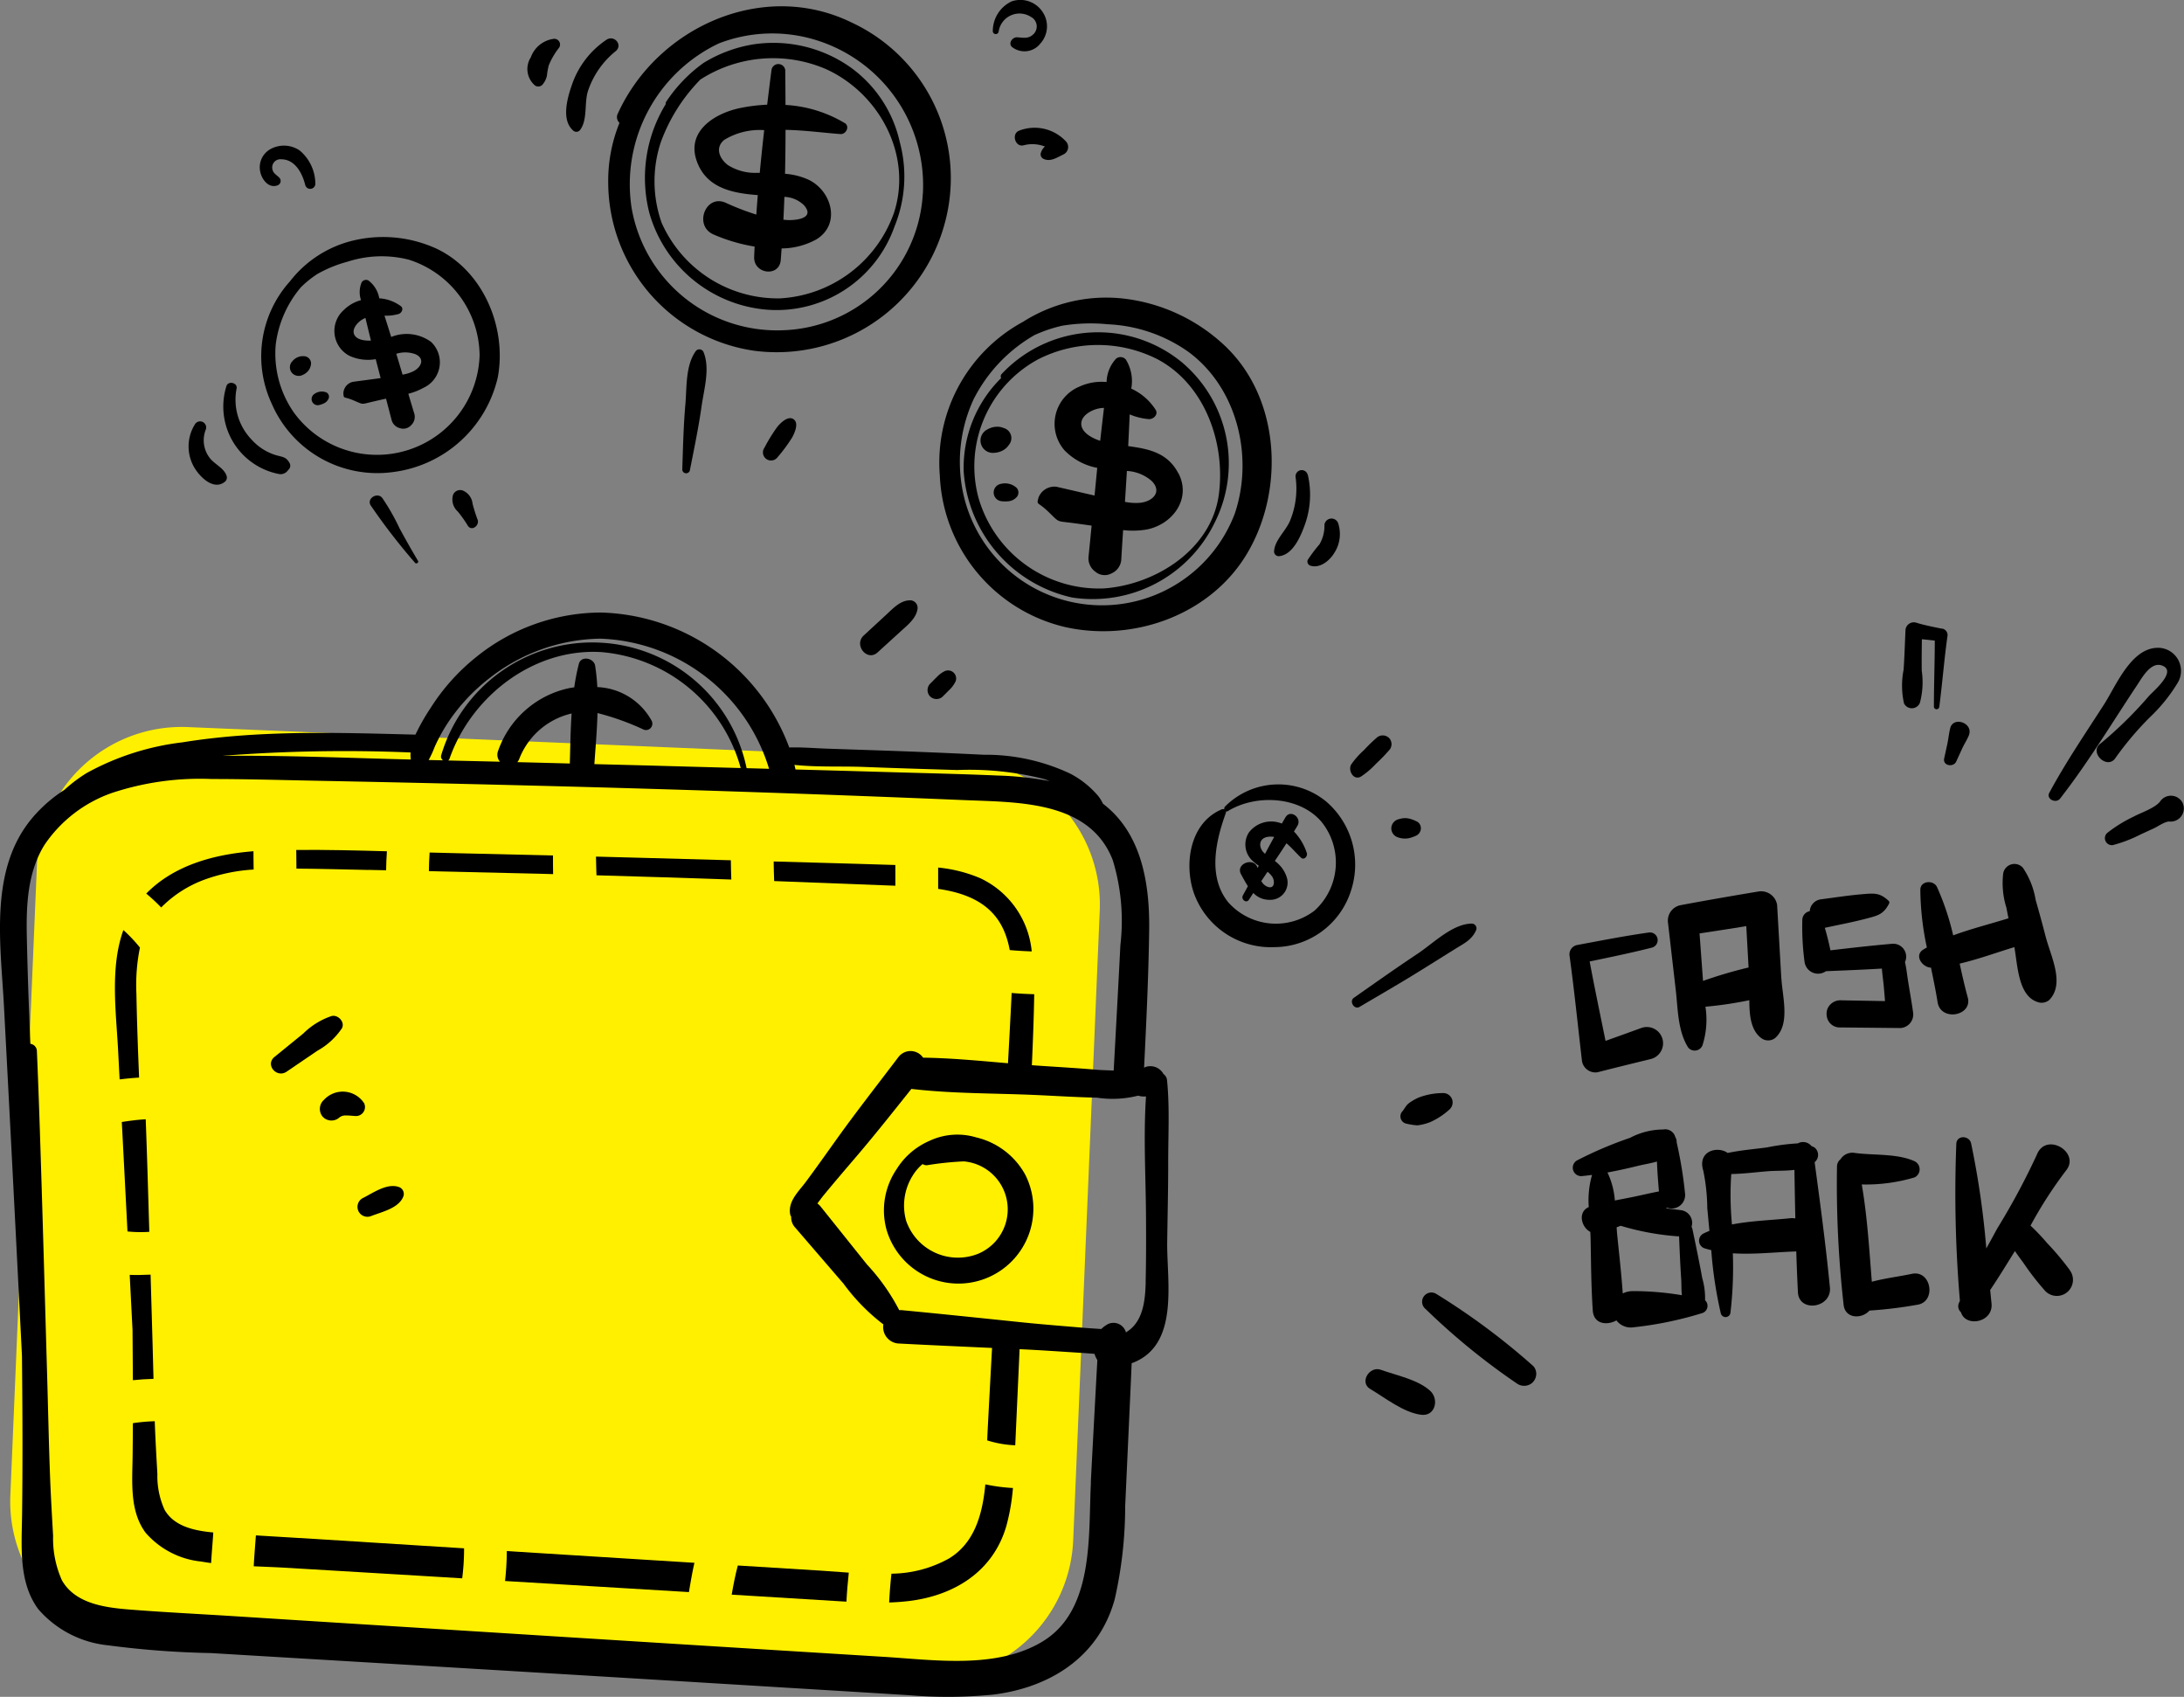 <svg xmlns="http://www.w3.org/2000/svg" xmlns:xlink="http://www.w3.org/1999/xlink" width="162.602" height="126.297" viewBox="0 0 162.602 126.297"><rect x="0" y="0" width="162.602" height="126.297" fill="#808080" stroke="none"/><defs><clipPath id="clip-path"><rect id="Rect&#xE1;ngulo_24" data-name="Rect&#xE1;ngulo 24" width="162.602" height="126.297" transform="translate(0 0)" fill="none"></rect></clipPath></defs><g id="REFUND" transform="translate(0 -0.004)"><g id="Grupo_7" data-name="Grupo 7" transform="translate(0 0.004)" clip-path="url(#clip-path)"><path id="Trazado_8" data-name="Trazado 8" d="M75.67,622.79,18.1,620.362A10.791,10.791,0,0,1,7.776,609.126l1.976-46.86a10.792,10.792,0,0,1,11.236-10.327l57.567,2.427A10.791,10.791,0,0,1,88.882,565.6l-1.976,46.859A10.791,10.791,0,0,1,75.67,622.79" transform="translate(-7.005 -497.822)" fill="#fff000"></path><path id="Trazado_9" data-name="Trazado 9" d="M230.368,646.735l1.311.028q.009-.707.059-1.413c-2.25-.065-4.5-.119-6.749-.1q0,.7.013,1.39c1.789.012,3.578.063,5.366.1" transform="translate(-202.932 -581.988)"></path><path id="Trazado_10" data-name="Trazado 10" d="M334.968,648.869c-.01-.464-.011-.927-.009-1.387q-3.683-.093-7.366-.174-.91-.02-1.821-.046-.047.694-.053,1.388,4.161.09,8.322.193l.927.026" transform="translate(-293.787 -583.808)"></path><path id="Trazado_11" data-name="Trazado 11" d="M452.658,651.766q5.02.141,10.039.315c-.018-.477-.029-.955-.034-1.434q-3.409-.093-6.819-.187-1.611-.045-3.222-.085c.005.293.011.587.019.88,0,.17.011.34.017.51" transform="translate(-408.249 -586.617)"></path><path id="Trazado_12" data-name="Trazado 12" d="M596.024,655.847l.59.022v-1.543c-1.758-.063-3.517-.1-5.275-.156q-1.893-.056-3.786-.106c.006.486.018.972.038,1.458q4.216.153,8.432.325" transform="translate(-529.953 -589.944)"></path><path id="Trazado_13" data-name="Trazado 13" d="M717.458,663.57a6.92,6.92,0,0,1,.344,1.24c.546.048,1.092.079,1.638.1a6.718,6.718,0,0,0-3.815-5.442,10.6,10.6,0,0,0-3.152-.8v1.586c2.144.315,4.131,1.105,4.984,3.317" transform="translate(-642.626 -594.095)"></path><path id="Trazado_14" data-name="Trazado 14" d="M89.144,707.466a11.1,11.1,0,0,0-1.23-1.3c-1,2.769-.546,6.066-.394,8.923.039.731.075,1.462.114,2.193.485-.06.969-.108,1.45-.135-.085-2.076-.161-4.153-.2-6.229a14.028,14.028,0,0,1,.264-3.457" transform="translate(-78.728 -636.941)"></path><path id="Trazado_15" data-name="Trazado 15" d="M119.049,646.281c-2.916.232-5.91,1.03-7.983,3.152a13.592,13.592,0,0,1,1.112,1.034,8.793,8.793,0,0,1,3.212-2.067,12.88,12.88,0,0,1,3.673-.757q-.011-.681-.013-1.362" transform="translate(-100.178 -582.923)"></path><path id="Trazado_16" data-name="Trazado 16" d="M94.292,849.81c-.614.03-1.228.118-1.78.2q.212,4.074.422,8.148a9.608,9.608,0,0,0,1.625.028q-.065-2.227-.133-4.454-.061-1.96-.134-3.918" transform="translate(-83.443 -766.5)"></path><path id="Trazado_17" data-name="Trazado 17" d="M100.055,967.747c-.521.019-1.042.042-1.554.017q.1,2.056.21,4.111.019,1.865.026,3.729c.51-.055,1.022-.084,1.536-.1-.022-.861-.043-1.723-.068-2.584q-.075-2.585-.149-5.17" transform="translate(-88.844 -872.875)"></path><path id="Trazado_18" data-name="Trazado 18" d="M102.825,1085.586a6.062,6.062,0,0,1-.523-2.639c-.065-1.141-.132-2.284-.178-3.426-.007-.167-.012-.334-.018-.5a14.11,14.11,0,0,0-1.63.146q-.005,1.249-.02,2.5c-.023,1.9-.23,4.044.971,5.658a6.337,6.337,0,0,0,4.147,2.143q.362.063.728.111c.043-.759.114-1.517.162-2.276-1.368-.13-2.921-.432-3.64-1.713" transform="translate(-90.584 -973.239)"></path><path id="Trazado_19" data-name="Trazado 19" d="M196.157,1165.953c-1.1-.069-2.192-.13-3.289-.2-.053.767-.123,1.532-.16,2.3.742.033,1.484.059,2.218.1l7.03.419q3.136.187,6.272.378a16.952,16.952,0,0,0,.14-2.234q-6.106-.382-12.211-.768" transform="translate(-173.817 -1051.473)"></path><path id="Trazado_20" data-name="Trazado 20" d="M383.685,1177.626a21.729,21.729,0,0,1-.131,2.228l13.69.824c.122-.729.246-1.459.409-2.179l-13.967-.873" transform="translate(-345.952 -1062.178)"></path><path id="Trazado_21" data-name="Trazado 21" d="M562.38,1188.962q-3.128-.192-6.255-.388c-.19.714-.33,1.441-.456,2.171l1.391.084q3.417.206,6.833.418l.319.018c.035-.722.1-1.441.175-2.159-.689-.049-1.364-.1-2.006-.144" transform="translate(-501.193 -1072.053)"></path><path id="Trazado_22" data-name="Trazado 22" d="M682.427,1126.963c-.207,2.208-.793,4.357-2.705,5.517a8.966,8.966,0,0,1-4.286,1.132c-.077.713-.135,1.428-.169,2.145.5-.018,1-.052,1.489-.112,3.407-.415,6.318-2.242,7.263-5.685a15.529,15.529,0,0,0,.463-2.725,13.148,13.148,0,0,1-2.055-.271" transform="translate(-609.067 -1016.482)"></path><path id="Trazado_23" data-name="Trazado 23" d="M86.9,511.906c.027-2.007.077-4.016.074-6.023,0-1.979.114-4.028-.086-6a.634.634,0,0,0-.267-.472,1.109,1.109,0,0,0-1.438-.48q.228-.051.1-.018l-.105.029c.169-3.4.33-6.805.379-10.205.052-3.6-.6-7.284-3.442-9.444a2.658,2.658,0,0,0-.431-.666,6.973,6.973,0,0,0-1.986-1.563,14.783,14.783,0,0,0-6.461-1.414q-3.9-.192-7.813-.324l-3.82-.129c-.93-.031-1.9-.117-2.843-.088a15.4,15.4,0,0,0-14.045-10.045,14.852,14.852,0,0,0-9.253,3.306,15.386,15.386,0,0,0-3.4,3.792,15.9,15.9,0,0,0-1.133,1.99c-5.758-.147-11.627-.351-17.335.572A19.532,19.532,0,0,0,6.472,477,10.88,10.88,0,0,0,4.8,478.259a10.7,10.7,0,0,0-2.375,2.069c-3.26,3.841-2.376,9.39-2.131,14.017q.69,13.029,1.342,26.06c.039,3.927.057,7.853.009,11.778-.029,2.369-.288,5.055,1.214,7.073a7.918,7.918,0,0,0,5.183,2.679,67.886,67.886,0,0,0,7.648.577l8.787.524q17.329,1.032,34.658,2.089,4.271.258,8.541.523a34.44,34.44,0,0,0,6.238-.04c4.259-.518,7.9-2.8,9.079-7.106a31.27,31.27,0,0,0,.778-6.914l.4-8.75q.044-.953.083-1.906a1.274,1.274,0,0,0,.152-.05c3.417-1.39,2.454-6.054,2.494-8.975M64.33,476.557c2.308.09,4.616.161,6.925.229a22.778,22.778,0,0,1,6.451.664c.149.049.295.1.44.161a24.419,24.419,0,0,0-3.859-.414c-2.748-.12-5.5-.178-8.25-.259q-3.4-.1-6.809-.191c-.025-.115-.054-.229-.082-.343,1.707.182,3.525.089,5.183.153M32.348,475.1a12.572,12.572,0,0,1,1.175-2.091,13.849,13.849,0,0,1,2.973-3.1,13.653,13.653,0,0,1,8.179-2.9,13.618,13.618,0,0,1,12.582,9.686l-1.671-.046a11.733,11.733,0,0,0-22.736-.97.342.342,0,0,0,.138.387l-1.074-.025a7.56,7.56,0,0,0,.435-.941m16.183-1.952a4.837,4.837,0,0,0-4.061-2.534,15.324,15.324,0,0,0-.163-1.593c-.092-.575-1.049-.765-1.213-.131a16.187,16.187,0,0,0-.341,1.742c-.19.025-.376.056-.556.1a7.194,7.194,0,0,0-5.111,4.622.79.79,0,0,0,.136.814l-3.855-.091a.324.324,0,0,0,.106-.153c1.636-4.642,6.265-8.226,11.3-7.915a11.788,11.788,0,0,1,10.373,8.63q-3.176-.086-6.351-.174c-1.515-.042-3.029-.079-4.544-.118.086-1.243.2-2.525.233-3.8a19.362,19.362,0,0,1,3.446,1.235.474.474,0,0,0,.6-.631m-5.974-.574c-.081,1.246-.1,2.5-.133,3.724-1.3-.033-2.6-.07-3.907-.1a.9.9,0,0,0,.139-.232,5.51,5.51,0,0,1,3.9-3.39M30.568,475.48a2.245,2.245,0,0,0,.019.525c-4.67-.116-9.36-.318-14.033-.275a117.275,117.275,0,0,1,14.014-.25m50.652,54.355c-.2,3.9.267,9.473-3.6,11.816-3.42,2.074-8.06,1.371-11.835,1.14q-16.227-1-32.453-2.023-8.052-.5-16.1-1.013c-2.544-.161-5.094-.283-7.635-.487-1.8-.145-4.013-.44-4.99-2.18a7.577,7.577,0,0,1-.653-3.3c-.081-1.426-.165-2.855-.222-4.283-.1-2.6-.15-5.2-.226-7.8-.156-5.339-.3-10.678-.471-16.017-.084-2.667-.173-5.334-.289-8a.556.556,0,0,0-.486-.523c-.111-2.679-.209-5.357-.264-8.036-.048-2.313.063-4.767,1.326-6.785a10.068,10.068,0,0,1,5-3.847,20.823,20.823,0,0,1,7.451-1.041c2.609,0,5.221.078,7.829.129q8.012.157,16.023.36,16.141.408,32.271,1.085c3.952.163,9.251.06,10.951,4.464a15.51,15.51,0,0,1,.567,6.33c-.132,2.653-.28,5.306-.423,7.958q-.037.688-.076,1.375c-.45-.025-.888-.03-1.25-.061-1.526-.132-3.058-.213-4.585-.32l-.256-.02c.079-1.761.146-3.522.176-5.282-.561-.017-1.122-.045-1.682-.092-.009.21-.019.418-.029.625q-.115,2.3-.243,4.605c-2.1-.182-4.222-.386-6.319-.416a1.135,1.135,0,0,0-1.83-.056c-1.549,2.047-3.14,4.069-4.633,6.157-.747,1.045-1.489,2.092-2.254,3.124-.558.753-1.36,1.455-1.179,2.445a.369.369,0,0,0,.074.161,1.115,1.115,0,0,0,.294.811l3.6,4.178a14.845,14.845,0,0,0,2.97,3.034,1.223,1.223,0,0,0,1.091,1.419c2.334.123,4.669.226,7,.332q-.17,3.1-.332,6.21c-.011.218-.02.442-.027.672a7.822,7.822,0,0,0,2.086.363l.3-6.633q.012-.259.022-.519l.184.008c1.457.069,2.914.173,4.37.264.334.021.678.05,1.026.076.018.057.036.115.06.172a2.031,2.031,0,0,0,.15.292q-.251,4.56-.488,9.122M85.3,514.863c-.033,1.4-.182,3.015-1.472,3.779a.964.964,0,0,0-1.338-.617,2.237,2.237,0,0,0-.5.369c-.449-.034-.894-.057-1.312-.093-1.533-.131-3.068-.249-4.6-.407-2.98-.309-5.96-.621-8.942-.905a1.174,1.174,0,0,0-.188,0,15.284,15.284,0,0,0-2.4-3.4l-3.446-4.307a1.3,1.3,0,0,0-.245-.236c.166-.218.326-.44.49-.639.819-.995,1.657-1.97,2.493-2.95,1.375-1.613,2.691-3.279,4.015-4.936,3.031.357,6.17.318,9.213.452,1.532.068,3.066.168,4.6.2a7.714,7.714,0,0,0,3.067-.15,1.544,1.544,0,0,0,.369.065c.072,0,.145,0,.218,0-.2,2.959-.016,6.015,0,8.961.011,1.609.01,3.214-.027,4.822" transform="translate(0 -419.473)"></path><path id="Trazado_24" data-name="Trazado 24" d="M681.733,864.516a5.64,5.64,0,0,0-3.655-2.774,4.883,4.883,0,0,0-3.5.27,5.394,5.394,0,0,0-2.42,2.095,5.457,5.457,0,0,0-.756,4.492,5.579,5.579,0,1,0,10.331-4.083m-3.534,5.9a4.075,4.075,0,0,1-5.336-2.479,4.2,4.2,0,0,1,.494-3.355,3.553,3.553,0,0,1,.733-.854.59.59,0,0,0,.311.09,23.184,23.184,0,0,1,2.764-.289,3.583,3.583,0,0,1,1.034,6.887" transform="translate(-605.403 -777.086)"></path><path id="Trazado_25" data-name="Trazado 25" d="M210.289,771.219a5.474,5.474,0,0,0-2.137,1.313l-2.137,1.737c-.718.584.154,1.6.9,1.1l2.286-1.556a5.265,5.265,0,0,0,1.83-1.673c.247-.456-.274-1.014-.74-.918" transform="translate(-185.576 -695.603)"></path><path id="Trazado_26" data-name="Trazado 26" d="M246.216,829.8a1.9,1.9,0,0,0-3-.272.9.9,0,0,0-.122,1.226.882.882,0,0,0,1.226.122.721.721,0,0,1,.537-.183c.148-.007.447.024.677.039a.669.669,0,0,0,.678-.933" transform="translate(-219.094 -747.667)"></path><path id="Trazado_27" data-name="Trazado 27" d="M274.485,900.557c-.89-.335-1.923.418-2.705.809a.738.738,0,0,0,.609,1.343c.808-.317,2.054-.576,2.4-1.457a.544.544,0,0,0-.3-.694" transform="translate(-244.76 -812.196)"></path><path id="Trazado_28" data-name="Trazado 28" d="M734.991,229.822a13.2,13.2,0,0,0-7.737-3.744,11.549,11.549,0,0,0-7.529,1.721,11.915,11.915,0,0,0-6.2,11.432,12.112,12.112,0,0,0,9.311,11.286c5.137,1.155,10.9-.913,13.61-5.544s2.426-11.241-1.459-15.151m.475,12.317a10.574,10.574,0,0,1-20.105-1.179,11.121,11.121,0,0,1,.679-7.383,11.491,11.491,0,0,1,4.534-4.786,10.647,10.647,0,0,1,2.072-.7,12.967,12.967,0,0,1,3.39-.106,11.239,11.239,0,0,1,6.013,2.062c3.665,2.71,4.872,7.888,3.417,12.1" transform="translate(-643.554 -203.849)"></path><path id="Trazado_29" data-name="Trazado 29" d="M798.424,279.763c-.815-1.548-2.247-1.805-3.725-2.009q.06-1.18.111-2.361a4.617,4.617,0,0,0,1.436.353c.329.012.707-.339.5-.687a4.22,4.22,0,0,0-1.819-1.582,3.053,3.053,0,0,0-.4-2.16.52.52,0,0,0-.728-.073,2.651,2.651,0,0,0-.708,1.74,3.97,3.97,0,0,0-2.038.348,3,3,0,0,0-1.1,4.731,4.575,4.575,0,0,0,2.441,1.311q-.1,1.029-.2,2.059c-.949-.214-1.895-.441-2.843-.654a1.267,1.267,0,0,0-1.327.8c-.159.6-.088.278.706,1.038s.631.718,1.445.813c.6.07,1.2.159,1.8.243q-.111,1.151-.227,2.3a1.217,1.217,0,0,0,.5,1.125,1.08,1.08,0,0,0,1.223.124,1.21,1.21,0,0,0,.709-.976q.067-1.12.141-2.24a6.316,6.316,0,0,0,1.68-.031c1.976-.341,3.444-2.292,2.43-4.217m-7.224-3.718c.036-.565.706-.934,1.175-1.058a2.253,2.253,0,0,1,.514-.073q-.144,1.224-.282,2.449l-.021-.006c-.542-.172-1.431-.613-1.386-1.311m4.411,5.93a4.044,4.044,0,0,1-1.16-.067q.075-1.149.144-2.3a3.049,3.049,0,0,1,1.839.739c.807.8.1,1.52-.823,1.626" transform="translate(-710.703 -244.55)"></path><path id="Trazado_30" data-name="Trazado 30" d="M746.336,324.1a1.161,1.161,0,0,0-.43-.1,1.443,1.443,0,0,0-.777.192.921.921,0,0,0,.524,1.745,1.437,1.437,0,0,0,.748-.262,1.194,1.194,0,0,0,.316-.333.777.777,0,0,0-.38-1.243" transform="translate(-671.599 -292.237)"></path><path id="Trazado_31" data-name="Trazado 31" d="M756.368,367.462a1.271,1.271,0,0,0-1.183-.314.652.652,0,0,0,.029,1.29,2.334,2.334,0,0,0,.571,0,.952.952,0,0,0,.6-.341.523.523,0,0,0-.018-.635" transform="translate(-680.661 -331.134)"></path><path id="Trazado_32" data-name="Trazado 32" d="M211.41,180.783a9.564,9.564,0,0,0-6.128-.533,8.44,8.44,0,0,0-4.649,3.019,8.343,8.343,0,0,0-1.372,9.088,8.568,8.568,0,0,0,9.036,5.112,9.176,9.176,0,0,0,7.808-7.062c.688-3.728-1.12-8.019-4.695-9.625m3.338,8a7.647,7.647,0,0,1-13.829,4.254A7.673,7.673,0,0,1,199.567,188a8.157,8.157,0,0,1,1.881-4.291,7.757,7.757,0,0,1,1.223-.983,9.52,9.52,0,0,1,2.257-.918,8.189,8.189,0,0,1,4.555-.145,7.55,7.55,0,0,1,5.265,7.121" transform="translate(-179.041 -162.333)"></path><path id="Trazado_33" data-name="Trazado 33" d="M261.3,217.131a3.082,3.082,0,0,0-3-.392q-.249-.793-.5-1.584a3.381,3.381,0,0,0,1.054-.126c.225-.075.393-.4.168-.578a3.011,3.011,0,0,0-1.612-.588,2.11,2.11,0,0,0-.8-1.324.379.379,0,0,0-.508.134,1.845,1.845,0,0,0-.05,1.325,2.9,2.9,0,0,0-1.287.74,2.087,2.087,0,0,0,.416,3.4,3.31,3.31,0,0,0,1.965.253q.182.7.367,1.409c-.691.1-1.384.184-2.075.28a.913.913,0,0,0-.7.861c.04.436.009.205.73.508s.6.315,1.173.174c.423-.1.849-.2,1.274-.291q.207.787.411,1.575a.849.849,0,0,0,.61.617.79.79,0,0,0,.854-.224.852.852,0,0,0,.238-.821q-.229-.755-.454-1.512a4.635,4.635,0,0,0,1.124-.441,2.087,2.087,0,0,0,.6-3.389m-5.776-.644c-.114-.382.246-.793.532-.992a1.652,1.652,0,0,1,.328-.177q.2.843.41,1.685h-.016c-.407.022-1.114-.046-1.255-.518m4.424,2.806a2.965,2.965,0,0,1-.8.246q-.231-.776-.466-1.551a2.217,2.217,0,0,1,1.419.028c.74.328.44.977-.156,1.278" transform="translate(-229.174 -191.659)"></path><path id="Trazado_34" data-name="Trazado 34" d="M221.125,270.422a.852.852,0,0,0-.314.042,1.054,1.054,0,0,0-.476.322.647.647,0,0,0-.062.848.666.666,0,0,0,.843.172,1.046,1.046,0,0,0,.44-.36.844.844,0,0,0,.131-.3.543.543,0,0,0-.56-.724" transform="translate(-198.56 -243.909)"></path><path id="Trazado_35" data-name="Trazado 35" d="M237.787,297.288a.927.927,0,0,0-.874.089.457.457,0,0,0,.336.843,1.712,1.712,0,0,0,.384-.143.688.688,0,0,0,.321-.375.362.362,0,0,0-.168-.414" transform="translate(-213.475 -268.075)"></path><path id="Trazado_36" data-name="Trazado 36" d="M174.346,296.618c-.255-.48-.518-.459-1.011-.6a3.955,3.955,0,0,1-1.81-1.147,4.284,4.284,0,0,1-1.132-3.812c.09-.436-.616-.605-.756-.187a5.113,5.113,0,0,0,3.956,6.555.672.672,0,0,0,.615-.271l.1-.113a.411.411,0,0,0,.043-.422" transform="translate(-152.779 -262.137)"></path><path id="Trazado_37" data-name="Trazado 37" d="M146.049,323.84c-.208-.591-.944-.858-1.292-1.371a2.147,2.147,0,0,1-.245-2.056.452.452,0,0,0-.783-.428,3.106,3.106,0,0,0-.195,3.034c.359.764,1.5,2.024,2.409,1.277a.4.4,0,0,0,.106-.455" transform="translate(-129.188 -288.447)"></path><path id="Trazado_38" data-name="Trazado 38" d="M970.088,357.306a.46.46,0,0,0-.908.144,6.287,6.287,0,0,1-.4,3.225c-.316.78-1.136,1.446-1.2,2.284a.349.349,0,0,0,.4.379c1.032-.126,1.606-1.538,1.916-2.411a6.621,6.621,0,0,0,.2-3.621" transform="translate(-872.722 -321.944)"></path><path id="Trazado_39" data-name="Trazado 39" d="M995.122,393.955a.53.53,0,0,0-1,.159,2.729,2.729,0,0,1-.371,1.466,10.746,10.746,0,0,0-.875,1.16.328.328,0,0,0,.185.422c.722.237,1.452-.371,1.8-.953a2.581,2.581,0,0,0,.264-2.253" transform="translate(-895.515 -355.063)"></path><path id="Trazado_40" data-name="Trazado 40" d="M748.12,254.593a9.844,9.844,0,0,0-13.507.8.251.251,0,0,0-.035.3,9.354,9.354,0,0,0-2.79,6.961,10.32,10.32,0,0,0,8.07,9.374,10.1,10.1,0,0,0,10.6-5.541,9.825,9.825,0,0,0-2.336-11.89m-5.937,16.757a9.342,9.342,0,0,1-9.307-6.784,9.052,9.052,0,0,1,4.45-10.269,9.809,9.809,0,0,1,8.858-.022c3.556,1.868,5.1,6.244,4.6,10.064-.541,4.108-4.712,6.747-8.6,7.012" transform="translate(-660.039 -227.555)"></path><path id="Trazado_41" data-name="Trazado 41" d="M480,5.98c-6.562-3.2-14.443.328-17.385,6.783a.573.573,0,0,0,.122.694,11.46,11.46,0,0,0-.84,4.411,12.7,12.7,0,0,0,10.852,12.55A12.956,12.956,0,0,0,486.907,21.1,12.773,12.773,0,0,0,480,5.98m5.319,12.764a10.773,10.773,0,0,1-10.4,10.149,10.985,10.985,0,0,1-11.287-9.148,11.6,11.6,0,0,1,6.5-12.2,11.031,11.031,0,0,1,7.292-.233,11.31,11.31,0,0,1,7.9,11.43" transform="translate(-416.615 -4.313)"></path><path id="Trazado_42" data-name="Trazado 42" d="M508.776,39.91a9.325,9.325,0,0,0-3.712-5.6,9.956,9.956,0,0,0-7.24-1.673,10.217,10.217,0,0,0-3.659,1.373,10.967,10.967,0,0,0-2.767,2.869.243.243,0,0,0-.05.2,10.518,10.518,0,0,0-1.225,8.076,9.942,9.942,0,0,0,8.707,7.218,9.305,9.305,0,0,0,9.554-6.193,9.828,9.828,0,0,0,.393-6.269m-.463,5.334a9.563,9.563,0,0,1-8.458,6.29,9.467,9.467,0,0,1-8.812-5.624,9.26,9.26,0,0,1-.051-6.031,13.051,13.051,0,0,1,2.933-4.631,9.993,9.993,0,0,1,9.336-.786c4.016,1.811,6.507,6.486,5.053,10.782" transform="translate(-441.784 -29.327)"></path><path id="Trazado_43" data-name="Trazado 43" d="M538.562,53.166a9.619,9.619,0,0,0-4.4-1.345q-.006-1.237-.018-2.468a.517.517,0,0,0-1.028-.116q-.163,1.279-.319,2.565a12.761,12.761,0,0,0-2.011.249c-1.846.379-4,1.683-3.248,3.9.7,2.058,2.666,2.439,4.56,2.58q-.059.726-.108,1.451a18.994,18.994,0,0,1-2.281-.88c-1.49-.665-2.4,1.694-.918,2.355a12.89,12.89,0,0,0,3.071.906c-.011.261-.025.522-.033.782-.04,1.265,1.87,1.514,1.979.222.024-.288.043-.577.064-.866a5.431,5.431,0,0,0,2.556-.656c1.882-1.11,1.194-3.624-.553-4.459a5.087,5.087,0,0,0-1.748-.44q.035-1.635.037-3.27c1.366.023,2.717.207,4.079.313.428.033.733-.574.321-.829m-3.031,6.122c.834.946-.491,1.134-1.187,1.107-.115,0-.227-.017-.34-.026q.043-.848.073-1.7a2.21,2.21,0,0,1,1.454.617M532.1,56.872a3.788,3.788,0,0,1-2.241-.584c-.626-.488-.956-1.292-.257-1.867a5.058,5.058,0,0,1,2.974-.725q-.181,1.588-.332,3.182l-.144-.005" transform="translate(-475.68 -44.01)"></path><path id="Trazado_44" data-name="Trazado 44" d="M432.961,29.239a6.6,6.6,0,0,0-2.576,3.362c-.347.991-.816,2.659.132,3.427a.349.349,0,0,0,.481-.076c.567-.76.3-1.985.58-2.885a6.4,6.4,0,0,1,2.074-2.983c.546-.464-.115-1.222-.691-.845" transform="translate(-387.807 -26.281)"></path><path id="Trazado_45" data-name="Trazado 45" d="M402.643,29.488a2.1,2.1,0,0,0-1.7,1.375,1.608,1.608,0,0,0,.309,2.093.427.427,0,0,0,.588-.093,1.569,1.569,0,0,0,.3-.618,5.385,5.385,0,0,1,.137-.778,5.384,5.384,0,0,1,.767-1.315.426.426,0,0,0-.407-.664" transform="translate(-361.423 -26.596)"></path><path id="Trazado_46" data-name="Trazado 46" d="M757.7.94a1.982,1.982,0,0,0-2.336-.832,2.442,2.442,0,0,0-1.4,2.188.22.22,0,0,0,.438.049,1.567,1.567,0,0,1,2.407-1.079.8.8,0,0,1,.146,1.314c-.369.333-.735.224-1.178.2-.342-.021-.687.429-.39.717A1.5,1.5,0,0,0,757.5,3.25,1.907,1.907,0,0,0,757.7.94" transform="translate(-680.048 -0.004)"></path><path id="Trazado_47" data-name="Trazado 47" d="M774.533,98.051a3.181,3.181,0,0,0-3.512-.835c-.6.224-.3,1.252.327,1.091a2.562,2.562,0,0,1,1.589.092,1,1,0,0,0-.318.537.377.377,0,0,0,.235.39c.507.227,1.006-.123,1.46-.339a.611.611,0,0,0,.218-.936" transform="translate(-695.141 -87.492)"></path><path id="Trazado_48" data-name="Trazado 48" d="M201.444,113.4a3.25,3.25,0,0,0-1.166-2.431,2.08,2.08,0,0,0-2.177-.1,1.545,1.545,0,0,0-.763,1.664c.111.6.654,1.305,1.323,1.018a.348.348,0,0,0,.124-.532c-.192-.217-.465-.326-.533-.63a.611.611,0,0,1,.658-.764c1.026.006,1.557,1.031,1.777,1.892a.383.383,0,0,0,.756-.12" transform="translate(-177.967 -99.769)"></path><path id="Trazado_49" data-name="Trazado 49" d="M913.472,596.844a5.606,5.606,0,0,0-7.5.4.225.225,0,0,0-.05.213.22.22,0,0,0-.188-.007c-2.38,1-2.839,4.065-2.068,6.267a6.085,6.085,0,0,0,5.977,3.99,6.012,6.012,0,0,0,5.716-4.228,6.187,6.187,0,0,0-1.89-6.639m-.833,8.151a4.747,4.747,0,0,1-6.418-.616c-1.546-1.9-.941-4.562-.187-6.645a.218.218,0,0,0,.007-.127.163.163,0,0,0,.145-.021c2.064-1.262,5.3-1.13,6.953.775a4.825,4.825,0,0,1-.5,6.633" transform="translate(-814.768 -537.211)"></path><path id="Trazado_50" data-name="Trazado 50" d="M946.647,620.854a4.211,4.211,0,0,0-.957-1.6c.087-.141.174-.282.258-.424.357-.6-.519-1.245-.883-.642-.094.157-.186.316-.278.474a2.385,2.385,0,0,0-.266-.085,2.082,2.082,0,0,0-2.191.758,1.653,1.653,0,0,0,.35,2.166,2.93,2.93,0,0,0,.39.3l-.089.169c-.238-.848-1.671-.33-1.229.472.16.29.322.6.509.883q-.183.34-.37.678c-.168.3.25.634.449.326.107-.166.217-.332.326-.5a1.626,1.626,0,0,0,1.2.51,1.283,1.283,0,0,0,1.315-1.582,2.337,2.337,0,0,0-.731-1.16,2.12,2.12,0,0,0-.184-.15c.293-.437.584-.875.868-1.316.383.326.725.735,1.082,1.07.232.217.513-.115.431-.351m-2.573,1.771c.211.322.187.978-.389.732a.889.889,0,0,1-.424-.413l.464-.688a1.641,1.641,0,0,1,.349.369m-.895-2.325c-.033-.59.536-.719,1.038-.637q-.344.623-.677,1.254a.926.926,0,0,1-.361-.617" transform="translate(-849.353 -557.365)"></path><path id="Trazado_51" data-name="Trazado 51" d="M1028.318,558.59a.5.5,0,0,0-.123-.116.676.676,0,0,0-.805.023,12.2,12.2,0,0,0-.993.964,6.014,6.014,0,0,0-.929,1.043c-.279.451.175,1.253.737.9a6.14,6.14,0,0,0,1.107-.949,12.956,12.956,0,0,0,1.028-1.065.677.677,0,0,0-.023-.805" transform="translate(-924.861 -503.615)"></path><path id="Trazado_52" data-name="Trazado 52" d="M1058.573,621.432a2.68,2.68,0,0,0-.563-.229,1.392,1.392,0,0,0-.8.021.721.721,0,0,0-.585.612.7.7,0,0,0,.441.729,1.545,1.545,0,0,0,.852.084,2.741,2.741,0,0,0,.554-.192.619.619,0,0,0,.346-.477.585.585,0,0,0-.242-.55" transform="translate(-953.036 -560.259)"></path><path id="Trazado_53" data-name="Trazado 53" d="M284.379,381.1c-.48-.8-.934-1.608-1.379-2.427a15.894,15.894,0,0,0-1.284-2.257c-.352-.451-1.164.021-.871.541a45.623,45.623,0,0,0,3.308,4.283c.088.12.3-.009.226-.14" transform="translate(-253.256 -339.354)"></path><path id="Trazado_54" data-name="Trazado 54" d="M345.408,374.308a11.663,11.663,0,0,1-.375-1.185,1.2,1.2,0,0,0-.721-.987.572.572,0,0,0-.735.323,1.211,1.211,0,0,0,.354,1.238,9,9,0,0,1,.752,1.062c.29.432.875-.022.726-.451" transform="translate(-309.848 -335.623)"></path><path id="Trazado_55" data-name="Trazado 55" d="M519.7,265.426a.338.338,0,0,0-.576-.058c-.769,1.08-.659,2.678-.771,3.954-.141,1.6-.176,3.209-.23,4.817a.287.287,0,0,0,.571.064c.311-1.579.641-3.151.866-4.745.18-1.275.646-2.8.14-4.031" transform="translate(-467.325 -239.231)"></path><path id="Trazado_56" data-name="Trazado 56" d="M581.86,317.571c-.413-.288-.972.273-1.209.559a12.212,12.212,0,0,0-.96,1.554.6.6,0,0,0,.976.709,11.434,11.434,0,0,0,1.089-1.474c.172-.325.518-1.06.1-1.348" transform="translate(-522.774 -286.366)"></path><path id="Trazado_57" data-name="Trazado 57" d="M656.838,455.822c-.687.029-1.255.663-1.731,1.1l-1.639,1.512c-.765.706.253,1.968,1.031,1.26l1.735-1.58c.507-.462,1.153-.965,1.242-1.684a.564.564,0,0,0-.639-.61" transform="translate(-589.161 -411.135)"></path><path id="Trazado_58" data-name="Trazado 58" d="M705.7,509.106a2,2,0,0,0-.587.433c-.158.15-.309.309-.463.463a.686.686,0,0,0-.094.943.678.678,0,0,0,.943.094c.163-.163.329-.324.49-.49a2.231,2.231,0,0,0,.512-.683.6.6,0,0,0-.8-.759" transform="translate(-635.352 -459.158)"></path><path id="Trazado_59" data-name="Trazado 59" d="M1197.2,715q-1.32.48-2.642.952c-.4-1.968-.814-3.935-1.183-5.91,1.538-.32,3.077-.634,4.6-1.022a.575.575,0,0,0-.18-1.135c-1.789.251-3.561.6-5.338.93a.708.708,0,0,0-.578.8c.355,2.6.621,5.224.925,7.835a1.014,1.014,0,0,0,1.155.839c1.309-.336,2.621-.657,3.934-.977A1.21,1.21,0,1,0,1197.2,715" transform="translate(-1075.023 -638.479)"></path><path id="Trazado_60" data-name="Trazado 60" d="M1275.049,683.215q-.157-2.745-.314-5.49a1.209,1.209,0,0,0-1.372-1c-1.938.323-3.873.656-5.8,1.018a1.17,1.17,0,0,0-.952,1.311l.577,5c.164,1.418.145,3.061.929,4.292a.627.627,0,0,0,1.061-.168,6.3,6.3,0,0,0,.221-2.874,28.6,28.6,0,0,0,3.268-.485c0,1.1.1,2.257.912,2.838a.847.847,0,0,0,1.017-.029c1.129-1.017.537-3.044.459-4.414m-2.616-3.907q.086,1.539.172,3.077a32.808,32.808,0,0,0-3.392,1q-.13-1.767-.259-3.535,1.741-.261,3.479-.543" transform="translate(-1142.426 -610.373)"></path><path id="Trazado_61" data-name="Trazado 61" d="M1376.924,687.314c-.106-.774-.246-1.543-.37-2.314-.077-.478-.125-.971-.236-1.444a.963.963,0,0,0-.93-1.365c-1.543.132-3.081.309-4.619.488-.115-.565-.256-1.126-.42-1.678.024,0,.048-.007.073-.012.977-.212,1.966-.395,2.933-.648.911-.239,1.362-.312,1.788-1.159a.166.166,0,0,0-.027-.172c-.683-.647-1.114-.58-2.051-.5-.995.084-1.987.243-2.977.37a.952.952,0,0,0-.858.887.67.67,0,0,0-.554.617,19.574,19.574,0,0,0,.17,3.184,1.015,1.015,0,0,0,1.587.665c1.39-.057,2.779-.112,4.167-.195.028.419.094.84.133,1.252.036.389.069.779.1,1.169l-3.23-.058a1.046,1.046,0,0,0-1.059.64,1.1,1.1,0,0,0,.021.788.976.976,0,0,0,.811.589l4.448.044a1.014,1.014,0,0,0,1.1-1.147" transform="translate(-1234.49 -611.946)"></path><path id="Trazado_62" data-name="Trazado 62" d="M1466.882,661.212c-.232-.907-.48-1.807-.738-2.707a6.006,6.006,0,0,0-.946-2.393.845.845,0,0,0-1.473.435,6.136,6.136,0,0,0,.243,2.539c.048.26.1.52.151.78-1.331.418-2.768.775-4.116,1.273a19.175,19.175,0,0,0-1.205-3.6c-.256-.541-1.231-.477-1.24.2a21.154,21.154,0,0,0,.486,4.3c-.088.051-.176.1-.262.154-.717.446-.065,1.334.568,1.347.18.865.358,1.724.492,2.567.233,1.472,2.626,1.029,2.244-.355-.224-.811-.413-1.657-.6-2.512,1.375-.32,2.765-.831,4.072-1.227.246,1.346.279,3.6,1.706,4.079a.885.885,0,0,0,.888-.141c1.2-1.222.1-3.288-.267-4.736" transform="translate(-1314.586 -591.518)"></path><path id="Trazado_63" data-name="Trazado 63" d="M1204.213,870.051a5.381,5.381,0,0,0-.21-1.655c-.222-1.22-.475-2.432-.73-3.646a.614.614,0,0,0-.068-.178.951.951,0,0,0-.8-1.238c-.371-.047-.746-.091-1.122-.129l.118-.048a1,1,0,0,0,1.323-1.046,31.279,31.279,0,0,0-.625-3.82.753.753,0,0,0-.112-.418l0-.015a.775.775,0,0,0-.883-.527,5.345,5.345,0,0,0-2.481.623,28.99,28.99,0,0,0-3.91,1.662.625.625,0,0,0,.354,1.181c.246-.024.489-.053.731-.085a6.852,6.852,0,0,0-.244,2.394c-.826.353-.577,1.487.115,1.847.011.195.019.384.023.566.032,1.76.041,3.53.16,5.286.07,1.032,1.081,1.12,1.759.735a1.347,1.347,0,0,0,1.26.515,26.932,26.932,0,0,0,5.076-1.042.567.567,0,0,0,.273-.964m-4.974-10.018c.43-.106.926-.181,1.385-.314.026.742.086,1.484.148,2.224-.679.126-1.355.294-2.025.429-.419.085-.839.162-1.258.246a5.784,5.784,0,0,0-.55-2.085c.768-.14,1.529-.311,2.3-.5m-.436,9.331a1.62,1.62,0,0,0-.725.174c-.1-1.435-.262-2.869-.408-4.3-.02-.2-.035-.409-.049-.624.1-.037.2-.077.3-.115a19.551,19.551,0,0,0,4.266.786c.03,0,.056,0,.084,0,.042,1.047.085,2.093.155,3.139.027.406.007.841.054,1.244a21.893,21.893,0,0,0-3.674-.306" transform="translate(-1077.268 -773.262)"></path><path id="Trazado_64" data-name="Trazado 64" d="M1300.056,877.838c-.3-3.112-.717-6.208-1.135-9.305l.012-.009a.7.7,0,0,0-.032-1.091,2.3,2.3,0,0,0-.215-.1.806.806,0,0,0-1.015-.2,15.8,15.8,0,0,0-2.288.3c-.973.13-1.971.21-2.937.414-.738-.54-2.269-.156-1.817,1.311a14.4,14.4,0,0,1,.3,2.789q.079.849.159,1.7c-.147.059-.292.121-.433.19a.6.6,0,0,0,.03,1.094c.177.058.358.106.54.15a31.074,31.074,0,0,0,.706,4.686.366.366,0,0,0,.721-.016,29.045,29.045,0,0,0,.179-4.436c1.551.1,3.177-.087,4.657-.136.023,0,.043-.008.065-.01.033,1.017.072,2.035.125,3.052.08,1.53,2.532,1.179,2.381-.377m-2.964-5.138c-1.368.143-2.9.185-4.329.463a23.15,23.15,0,0,1-.052-3.754c.908-.015,1.826-.137,2.719-.208.607-.048,1.318-.017,1.984-.1q.027,1.806.067,3.612a1.477,1.477,0,0,0-.39-.014" transform="translate(-1163.819 -782.031)"></path><path id="Trazado_65" data-name="Trazado 65" d="M1400.136,884.262c-.924.2-1.987.324-2.971.587-.193-2.4-.34-4.873-.75-7.241a12.7,12.7,0,0,0,3.933-.526.669.669,0,0,0-.033-1.217c-1.306-.573-3-.414-4.4-.6a1.047,1.047,0,0,0-1.083.467.7.7,0,0,0-.261.531,80.016,80.016,0,0,0,.487,10.245c.076,1.1,1.342,1.148,1.929.488a32.22,32.22,0,0,0,3.519-.427c1.5-.179,1.1-2.623-.365-2.307" transform="translate(-1257.804 -789.448)"></path><path id="Trazado_66" data-name="Trazado 66" d="M1493.2,873.333a20.281,20.281,0,0,0-1.719-2.049,15.28,15.28,0,0,0-1.225-1.289,31.413,31.413,0,0,1,2.634-4.087c1.121-1.363-1.488-2.93-2.167-1.184a52.345,52.345,0,0,1-2.949,5.489c-.264.493-.537.986-.811,1.481a63.463,63.463,0,0,0-1.132-7.825c-.131-.582-1.054-.633-1.1.025a94.976,94.976,0,0,0,.266,11.694c-.022.052-.046.1-.067.156a.6.6,0,0,0,.146.7c.351,1.15,2.42.76,2.276-.656q-.051-.5-.1-1c.64-.949,1.239-1.934,1.842-2.9.2.291.405.575.613.852a20.175,20.175,0,0,0,1.639,2.115,1.2,1.2,0,0,0,1.852-1.516" transform="translate(-1339.08 -778.771)"></path><path id="Trazado_67" data-name="Trazado 67" d="M1035.649,701.224c-1.44-.016-2.912,1.475-4.068,2.242-1.6,1.063-3.171,2.177-4.747,3.281-.368.258.026.91.421.677,1.561-.92,3.132-1.824,4.669-2.783l2.46-1.535c.669-.418,1.235-.669,1.556-1.4a.357.357,0,0,0-.29-.481" transform="translate(-926.037 -632.48)"></path><path id="Trazado_68" data-name="Trazado 68" d="M1066.54,829.884a5.134,5.134,0,0,0-1.738.326,3.781,3.781,0,0,0-.743.426c-.246.186-.328.44-.528.655a.558.558,0,0,0,.387.878,4.323,4.323,0,0,0,.775.116,3.821,3.821,0,0,0,.942-.237,5.387,5.387,0,0,0,1.449-.948.7.7,0,0,0-.545-1.214" transform="translate(-959.163 -748.525)"></path><path id="Trazado_69" data-name="Trazado 69" d="M1088.347,986.628a51.441,51.441,0,0,0-7.22-5.374.69.69,0,0,0-.811,1.115,50.369,50.369,0,0,0,6.81,5.552.927.927,0,0,0,1.095-.032.9.9,0,0,0,.267-.368.87.87,0,0,0-.141-.894" transform="translate(-974.177 -884.937)"></path><path id="Trazado_70" data-name="Trazado 70" d="M1041.813,1041.111c-.9-.841-2.546-1.164-3.687-1.576-.842-.3-1.618.94-.783,1.433,1.123.663,2.467,1.747,3.782,1.916,1.066.137,1.353-1.155.688-1.773" transform="translate(-935.325 -937.582)"></path><path id="Trazado_71" data-name="Trazado 71" d="M1563.826,491.858c-1.925.1-3.034,2.871-3.908,4.229-1.392,2.162-2.841,4.289-4.062,6.553-.256.474.493.831.8.437,2.083-2.672,3.843-5.6,5.72-8.422.362-.544,1.008-1.74,1.813-1.5,1.224.37-.462,1.816-.877,2.239a30.143,30.143,0,0,1-3.633,3.576c-.927.663.521,2.029,1.119,1.056a23.471,23.471,0,0,1,2.547-3.006,12.162,12.162,0,0,0,2.037-2.514,1.718,1.718,0,0,0-1.553-2.65" transform="translate(-1403.28 -443.637)"></path><path id="Trazado_72" data-name="Trazado 72" d="M1604.409,604.68a.975.975,0,0,0-1.663-.169c-.35.516-1.479.878-2.032,1.182a10.308,10.308,0,0,0-1.925,1.192.521.521,0,0,0,.408.911,10.2,10.2,0,0,0,2.1-.809c.321-.145.64-.293.96-.44.293-.134.832-.522,1.159-.506a.978.978,0,0,0,.989-1.361" transform="translate(-1441.896 -544.894)"></path><path id="Trazado_73" data-name="Trazado 73" d="M1476.812,548.441c-.1.378-.125.766-.209,1.15l-.244,1.117c-.119.544.694.681.9.223l.449-.982c.15-.329.359-.632.492-.965.365-.911-1.146-1.454-1.392-.543" transform="translate(-1331.614 -494.251)"></path><path id="Trazado_74" data-name="Trazado 74" d="M1447.419,473.051c-.628-.131-1.257-.248-1.872-.435a.623.623,0,0,0-.835.5c-.048,1-.074,2-.144,3a6.059,6.059,0,0,0,.03,2.491.648.648,0,0,0,1.182-.032,5.911,5.911,0,0,0,.139-2.4c-.01-.779,0-1.559.01-2.338.321.028.641.065.962.1,0,1.629-.067,3.257-.065,4.887a.2.2,0,0,0,.4.045c.229-1.765.364-3.54.614-5.3a.488.488,0,0,0-.421-.528" transform="translate(-1302.843 -426.257)"></path></g></g></svg>